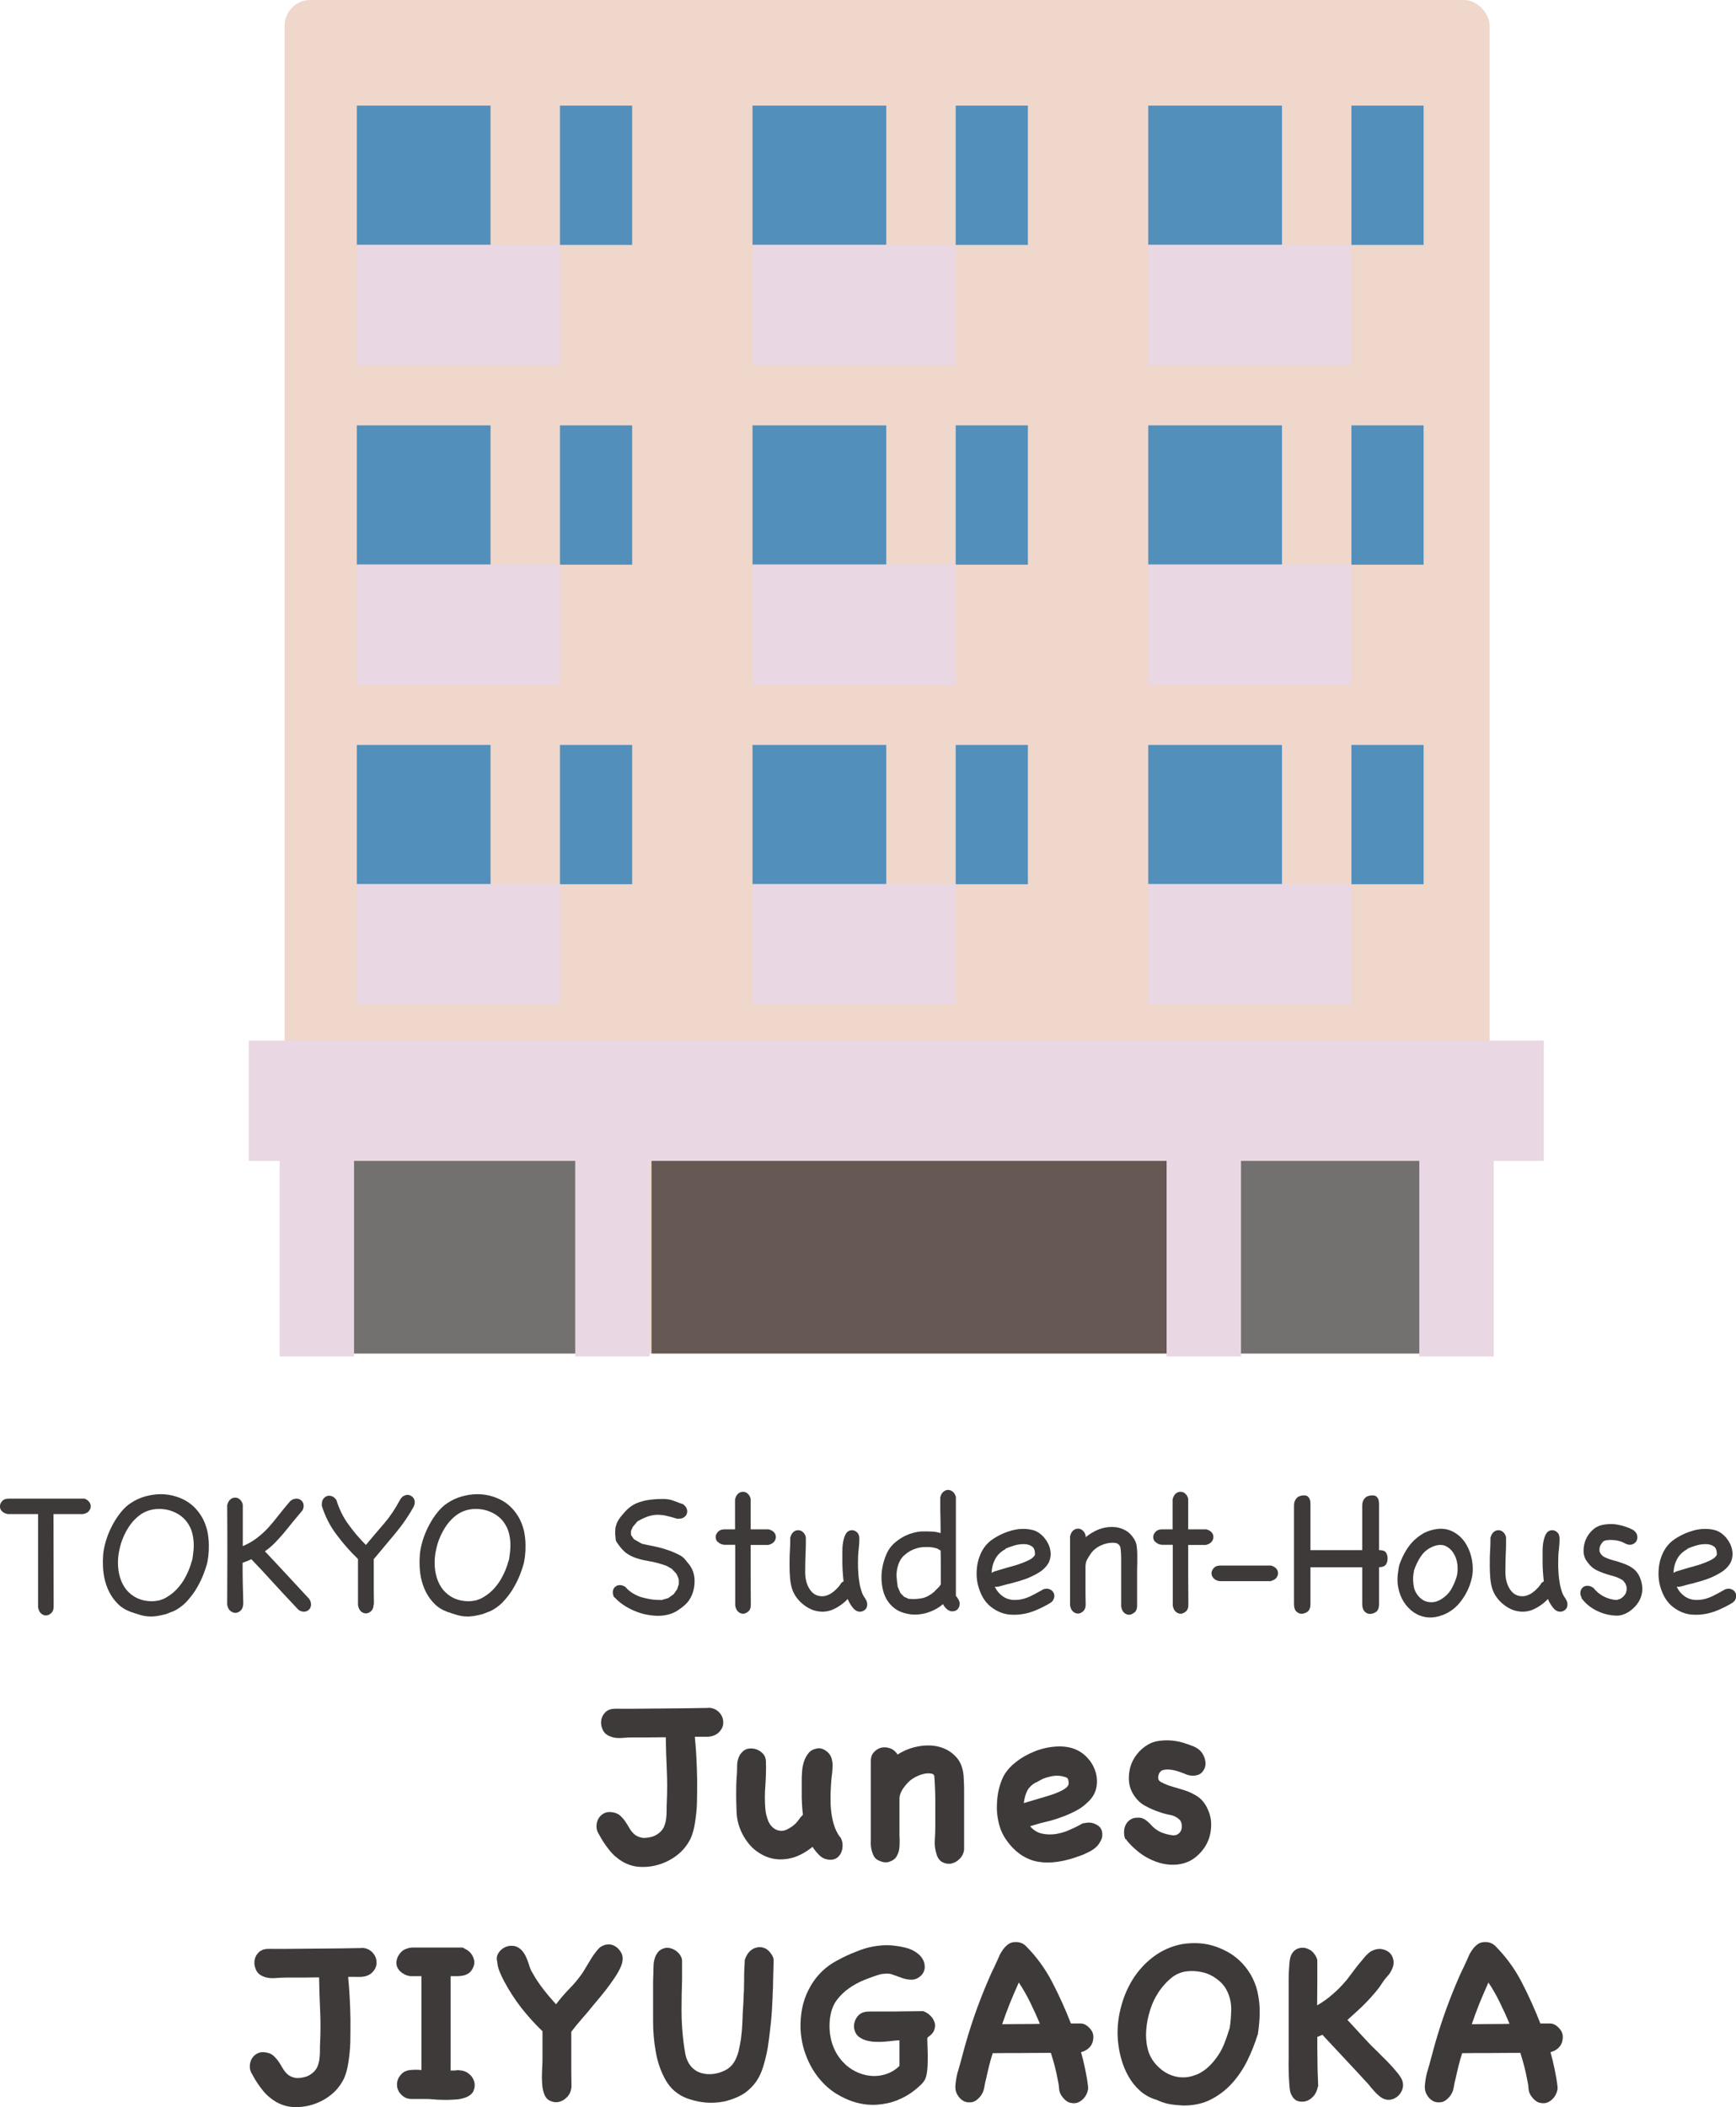 <?xml version="1.0" encoding="UTF-8"?>
<svg id="_レイヤー_2" data-name="レイヤー_2" xmlns="http://www.w3.org/2000/svg" width="101.25" height="122.84" viewBox="0 0 101.25 122.84">
  <defs>
    <style>
      .cls-1 {
        fill: #efd7cb;
      }

      .cls-2 {
        fill: #3e3a39;
      }

      .cls-3 {
        fill: #528fbb;
      }

      .cls-4 {
        fill: #e9d7e3;
      }

      .cls-5 {
        fill: #72716f;
      }

      .cls-6 {
        fill: #665852;
      }
    </style>
  </defs>
  <g id="_色" data-name="色">
    <g>
      <rect class="cls-1" x="16.6" y="0" width="70.28" height="78.91" rx="1.5" ry="1.5"/>
      <rect class="cls-6" x="38" y="65.67" width="30.21" height="13.24"/>
      <rect class="cls-5" x="18.73" y="65.67" width="16.79" height="13.24"/>
      <rect class="cls-5" x="69.1" y="65.67" width="16.79" height="13.24"/>
      <g>
        <g>
          <rect class="cls-3" x="78.82" y="6.16" width="4.21" height="8.12"/>
          <rect class="cls-3" x="66.97" y="6.16" width="7.8" height="8.12"/>
          <rect class="cls-4" x="66.97" y="14.28" width="11.85" height="7.02"/>
        </g>
        <g>
          <rect class="cls-3" x="55.74" y="6.16" width="4.21" height="8.12"/>
          <rect class="cls-3" x="43.89" y="6.16" width="7.8" height="8.12"/>
          <rect class="cls-4" x="43.89" y="14.28" width="11.85" height="7.02"/>
        </g>
        <g>
          <rect class="cls-3" x="32.66" y="6.16" width="4.21" height="8.12"/>
          <rect class="cls-3" x="20.81" y="6.16" width="7.8" height="8.12"/>
          <rect class="cls-4" x="20.81" y="14.28" width="11.85" height="7.02"/>
        </g>
        <g>
          <rect class="cls-3" x="78.82" y="24.8" width="4.21" height="8.12"/>
          <rect class="cls-3" x="66.97" y="24.8" width="7.8" height="8.12"/>
          <rect class="cls-4" x="66.97" y="32.91" width="11.85" height="7.02"/>
        </g>
        <g>
          <rect class="cls-3" x="55.74" y="24.8" width="4.21" height="8.12"/>
          <rect class="cls-3" x="43.89" y="24.8" width="7.8" height="8.12"/>
          <rect class="cls-4" x="43.89" y="32.91" width="11.85" height="7.02"/>
        </g>
        <g>
          <rect class="cls-3" x="32.66" y="24.8" width="4.21" height="8.12"/>
          <rect class="cls-3" x="20.81" y="24.8" width="7.8" height="8.12"/>
          <rect class="cls-4" x="20.81" y="32.91" width="11.85" height="7.02"/>
          <rect class="cls-4" x="14.51" y="60.66" width="75.53" height="7.02"/>
          <rect class="cls-4" x="16.31" y="65.67" width="4.34" height="13.41"/>
          <rect class="cls-4" x="33.55" y="65.67" width="4.34" height="13.41"/>
          <rect class="cls-4" x="68.04" y="65.67" width="4.34" height="13.41"/>
          <rect class="cls-4" x="82.78" y="65.67" width="4.34" height="13.41"/>
        </g>
        <g>
          <rect class="cls-3" x="78.82" y="43.43" width="4.21" height="8.12"/>
          <rect class="cls-3" x="66.97" y="43.43" width="7.8" height="8.12"/>
          <rect class="cls-4" x="66.97" y="51.54" width="11.85" height="7.02"/>
        </g>
        <g>
          <rect class="cls-3" x="55.74" y="43.43" width="4.21" height="8.12"/>
          <rect class="cls-3" x="43.89" y="43.43" width="7.8" height="8.12"/>
          <rect class="cls-4" x="43.89" y="51.54" width="11.85" height="7.02"/>
        </g>
        <g>
          <rect class="cls-3" x="32.66" y="43.43" width="4.21" height="8.12"/>
          <rect class="cls-3" x="20.81" y="43.43" width="7.8" height="8.12"/>
          <rect class="cls-4" x="20.81" y="51.54" width="11.85" height="7.02"/>
        </g>
      </g>
    </g>
    <g>
      <path class="cls-2" d="M4.9,87.36c.13.04.23.11.3.2.07.09.1.18.09.28,0,.1-.05.19-.12.27s-.18.13-.33.16h-1.72s.01,5.4.01,5.4c0,.17-.06.3-.15.38-.09.08-.19.13-.3.13-.1,0-.2-.04-.29-.12-.09-.08-.14-.2-.17-.36v-5.43H.45c-.15-.03-.27-.09-.35-.18-.08-.09-.11-.19-.1-.29,0-.11.05-.21.14-.3.08-.09.21-.13.38-.13h3.13c.29,0,.55,0,.78,0,.22,0,.38,0,.47,0Z"/>
      <path class="cls-2" d="M12.09,91.1c-.07.26-.16.53-.28.82s-.27.56-.43.82c-.17.26-.36.49-.57.71-.22.21-.46.38-.71.49-.12.04-.22.08-.31.12s-.18.06-.27.08c-.09.02-.18.04-.28.06-.1.02-.21.03-.34.04-.01,0-.03,0-.06,0s-.04,0-.07,0c-.19,0-.39-.03-.59-.09s-.39-.12-.56-.18c-.3-.11-.56-.27-.76-.48-.21-.21-.37-.44-.5-.7s-.22-.54-.28-.83c-.06-.29-.08-.59-.08-.88,0-.11,0-.22.01-.33,0-.11.02-.21.03-.32.04-.24.1-.49.19-.76.09-.27.21-.54.35-.8.14-.26.3-.5.48-.72s.37-.4.58-.53c.26-.17.53-.3.83-.38.29-.08.59-.13.9-.13.5,0,.97.12,1.41.35.44.24.79.6,1.05,1.08.12.24.21.48.27.75.05.26.08.53.08.79,0,.17,0,.34-.02.51-.01.17-.04.34-.07.51ZM11.21,90.99c.02-.15.04-.3.06-.45.02-.15.03-.3.03-.46,0-.19-.02-.39-.06-.58-.04-.2-.1-.38-.2-.55-.17-.32-.42-.56-.74-.73-.32-.17-.66-.25-1.02-.25-.42,0-.8.12-1.13.36-.21.16-.39.34-.55.56-.16.22-.29.46-.4.71-.11.25-.19.51-.24.77-.06.26-.08.51-.08.75,0,.29.04.58.12.84.08.27.2.5.36.71.17.2.37.37.62.49.25.12.54.19.88.19.14,0,.28-.02.43-.05.14-.04.27-.09.39-.16.21-.12.4-.26.57-.43.17-.17.31-.35.44-.55.12-.2.23-.41.32-.63s.16-.45.22-.67l-.03.14Z"/>
      <path class="cls-2" d="M14.18,93.52c0,.17-.06.3-.15.38-.09.08-.19.13-.3.13-.1,0-.2-.04-.3-.12-.1-.08-.15-.2-.18-.36,0-.96.01-1.91.01-2.85s0-1.93-.01-2.95c.04-.15.1-.26.18-.33.08-.07.17-.11.28-.11.1,0,.19.03.27.1.08.07.15.17.18.31,0,.42,0,.82,0,1.2,0,.38,0,.79,0,1.22.32-.14.6-.3.83-.48.23-.18.45-.37.65-.59.2-.22.4-.46.6-.72.2-.26.43-.54.69-.84.12-.1.24-.14.36-.14.12,0,.22.04.3.12s.12.18.12.31c0,.07-.02.15-.06.24-.22.26-.42.5-.6.72s-.35.44-.52.64c-.17.2-.34.38-.51.56-.17.17-.36.33-.57.48.43.46.87.92,1.29,1.38s.85.91,1.28,1.38c.08.1.12.22.12.34s-.04.23-.12.3c-.08.08-.18.12-.3.12-.06,0-.12-.01-.19-.04-.07-.03-.13-.07-.19-.14-.05-.06-.15-.16-.29-.31-.14-.15-.3-.32-.48-.51-.18-.19-.37-.4-.57-.62-.2-.22-.39-.42-.57-.62-.18-.2-.34-.37-.48-.51-.14-.15-.24-.25-.29-.31-.14.07-.31.14-.51.21,0,.43,0,.83.01,1.22s.02.79.03,1.21Z"/>
      <path class="cls-2" d="M21.79,93.55c0,.17-.06.3-.15.38-.09.08-.19.13-.3.13-.1,0-.2-.04-.29-.12s-.14-.2-.17-.36c0-.45,0-.9,0-1.34,0-.45,0-.9,0-1.35-.46-.44-.88-.92-1.25-1.42-.38-.5-.67-1.07-.86-1.68,0-.01,0-.03,0-.05,0-.02,0-.04,0-.05,0-.15.04-.27.13-.36.08-.08.18-.13.29-.13.17,0,.31.08.43.25.16.52.39,1,.7,1.42.3.42.64.82,1.02,1.2.35-.42.71-.84,1.07-1.26.36-.42.66-.88.92-1.37.06-.1.13-.18.2-.22.08-.04.15-.07.23-.07.11,0,.21.04.3.12.09.08.13.19.13.32,0,.07-.02.15-.06.24-.3.55-.66,1.07-1.07,1.56-.41.49-.82.98-1.22,1.46l-.04.04v1.32c0,.44,0,.88.01,1.32Z"/>
      <path class="cls-2" d="M30.56,91.1c-.07.26-.16.53-.28.82s-.27.56-.43.82c-.17.26-.36.49-.57.71-.22.21-.46.38-.71.49-.12.04-.22.08-.31.12s-.18.06-.27.08c-.09.02-.18.04-.28.06-.1.02-.21.03-.34.04-.01,0-.03,0-.06,0s-.04,0-.07,0c-.19,0-.39-.03-.59-.09s-.39-.12-.56-.18c-.3-.11-.56-.27-.76-.48-.21-.21-.37-.44-.5-.7s-.22-.54-.28-.83c-.06-.29-.08-.59-.08-.88,0-.11,0-.22.01-.33,0-.11.02-.21.03-.32.04-.24.1-.49.19-.76.09-.27.21-.54.35-.8.14-.26.3-.5.48-.72s.37-.4.58-.53c.26-.17.53-.3.83-.38.29-.08.59-.13.9-.13.5,0,.97.12,1.41.35.44.24.79.6,1.05,1.08.12.24.21.48.27.75.05.26.08.53.08.79,0,.17,0,.34-.02.51-.01.17-.04.34-.07.51ZM29.68,90.99c.02-.15.04-.3.06-.45.02-.15.03-.3.03-.46,0-.19-.02-.39-.06-.58-.04-.2-.1-.38-.2-.55-.17-.32-.42-.56-.74-.73-.32-.17-.66-.25-1.02-.25-.42,0-.8.12-1.13.36-.21.16-.39.34-.55.56-.16.22-.29.46-.4.71-.11.25-.19.51-.24.77-.06.26-.08.51-.08.75,0,.29.04.58.12.84.08.27.2.5.36.71.17.2.37.37.62.49.25.12.54.19.88.19.14,0,.28-.02.43-.05.14-.04.27-.09.39-.16.21-.12.4-.26.57-.43.17-.17.31-.35.44-.55.12-.2.23-.41.32-.63s.16-.45.22-.67l-.03.14Z"/>
      <path class="cls-2" d="M35.81,93.12c-.04-.1-.07-.2-.07-.29,0-.12.04-.23.12-.3.08-.08.17-.12.29-.12s.23.04.34.12c.12.15.27.27.44.37.17.1.34.18.53.23s.38.09.57.12c.19.02.38.03.57.03.13-.04.21-.07.26-.08s.09-.02.12-.04c.03-.01.06-.04.1-.07.04-.03.11-.08.21-.15.04-.05.07-.1.1-.14.03-.04.06-.09.1-.14l.1-.3v-.15s0-.1-.01-.16c-.02-.05-.03-.1-.06-.15-.02-.05-.04-.1-.07-.15-.04-.05-.09-.1-.13-.14s-.08-.09-.13-.14c-.07-.04-.13-.08-.2-.12-.07-.04-.14-.08-.22-.1-.3-.1-.58-.18-.83-.22-.25-.04-.49-.09-.72-.16-.23-.06-.44-.16-.64-.29-.2-.13-.39-.35-.59-.64-.04-.06-.06-.1-.07-.13s-.01-.08-.02-.16c0-.06-.01-.12-.02-.17,0-.06,0-.11,0-.16,0-.13.01-.25.04-.35.03-.1.06-.2.12-.3.05-.1.12-.19.2-.29s.18-.21.29-.33c.13-.13.27-.24.43-.33s.33-.15.51-.2.36-.08.55-.1.37-.03.55-.03h.16s.1,0,.15.01c.17.01.33.06.48.12s.31.12.47.17c.17.12.25.26.25.43,0,.11-.04.21-.13.29-.08.08-.2.13-.36.13-.02,0-.03,0-.05,0s-.04,0-.05,0c-.24-.07-.44-.13-.62-.17-.18-.04-.36-.06-.52-.06s-.36.03-.54.09c-.18.06-.4.16-.64.3-.04.06-.09.11-.13.16-.04.05-.09.1-.13.15-.02.04-.04.09-.06.13-.02.04-.04.09-.05.13,0,.04,0,.09,0,.13s0,.08.02.12c.03.04.06.07.08.11.02.04.05.07.08.11l.46.26c.22.05.43.1.62.13.19.04.38.08.55.13s.35.11.52.17c.17.07.36.15.56.26.1.06.19.13.27.23s.14.18.21.26c.12.14.2.3.26.47.06.18.08.36.08.55,0,.27-.05.52-.15.77-.1.25-.25.46-.44.62-.07.06-.13.11-.2.16-.07.05-.14.09-.2.14-.15.1-.33.18-.52.23-.19.05-.39.08-.61.08-.24,0-.49-.03-.73-.08-.25-.05-.48-.13-.71-.23-.23-.1-.44-.22-.63-.35-.19-.13-.35-.28-.49-.43Z"/>
      <path class="cls-2" d="M41.86,89.9c-.08-.09-.12-.18-.12-.29s.04-.2.13-.3.21-.15.38-.15h.62v-1.75c.04-.15.1-.26.18-.33.08-.07.17-.11.28-.11.1,0,.19.03.27.1.08.07.15.17.18.31v1.78h1.06c.14.04.24.1.31.18s.1.17.1.27c0,.1-.04.2-.11.28s-.18.14-.33.18h-1.03c0,.57,0,1.15,0,1.75,0,.6.01,1.18.01,1.75,0,.17-.05.3-.15.38-.1.08-.2.13-.3.13s-.2-.04-.29-.12c-.09-.08-.14-.2-.17-.36,0-.57,0-1.16,0-1.77,0-.6,0-1.19,0-1.77h-.65c-.16-.02-.28-.08-.36-.17Z"/>
      <path class="cls-2" d="M50.46,93.2c.08.1.12.22.12.34s-.04.23-.12.3-.18.12-.3.12c-.16,0-.3-.08-.42-.23-.12-.15-.22-.32-.3-.51-.19.21-.42.38-.67.52s-.52.22-.8.22c-.2,0-.39-.04-.57-.1-.18-.07-.36-.17-.51-.29-.16-.12-.3-.26-.42-.42-.12-.16-.21-.33-.27-.51-.06-.19-.1-.4-.12-.63-.02-.23-.03-.47-.03-.72,0-.3,0-.6.02-.88.02-.29.02-.54.02-.76.04-.15.1-.26.18-.33.08-.07.17-.11.28-.11.1,0,.19.03.27.1.08.07.15.17.18.31,0,.35,0,.68-.02,1-.01.32-.02.66-.02,1.02,0,.41.09.75.27,1.02.18.27.42.4.72.4.11,0,.22-.02.33-.07.11-.04.21-.1.31-.18.1-.07.18-.16.27-.25s.15-.19.22-.29c.01-.01.03-.03.06-.04.02-.01.04-.02.06-.04-.04-.37-.07-.74-.07-1.12,0-.21,0-.43,0-.65,0-.22.02-.42.06-.6s.09-.33.17-.44c.08-.11.19-.17.33-.17.11,0,.21.04.3.13.09.08.13.21.13.37,0,.17-.01.38-.04.62s-.04.5-.04.76c0,.21,0,.41.02.62.01.21.04.4.07.59.03.19.08.36.13.51s.13.29.22.4Z"/>
      <path class="cls-2" d="M55.85,93.17c.1.13.13.26.12.38s-.07.22-.14.29c-.08.07-.18.1-.3.1s-.24-.06-.36-.18c-.04-.04-.07-.08-.1-.12-.03-.04-.05-.08-.07-.12-.22.19-.48.34-.77.45s-.59.16-.88.16-.58-.06-.86-.18c-.27-.12-.5-.31-.69-.57-.14-.2-.24-.42-.3-.67-.06-.25-.09-.5-.09-.75s.03-.5.09-.75c.06-.25.14-.48.24-.69.09-.19.22-.36.38-.52.17-.15.34-.28.52-.38.17-.1.36-.18.57-.24s.41-.1.6-.1c.18,0,.35,0,.53.01.18,0,.35.04.52.09,0-.53-.01-.98-.02-1.34,0-.37,0-.61,0-.74.03-.14.09-.25.17-.32.08-.07.17-.11.27-.12.09,0,.18.03.27.09s.15.17.2.31v5.78s.03.04.05.06c.02.02.03.04.05.06ZM54.87,92.38v-1.06c0-.33,0-.64-.01-.93l-.07-.03s-.04-.03-.06-.04-.04-.03-.06-.04c-.22-.07-.45-.1-.7-.09-.24,0-.47.05-.69.14s-.4.21-.57.37c-.17.16-.28.37-.35.62-.06.23-.08.43-.07.6.01.17.04.37.07.6.03.06.06.12.08.18.03.06.05.12.08.18l.22.22c.09.03.17.07.25.11.29.03.57.01.81-.04.25-.06.48-.19.71-.39,0-.01.02-.04.05-.06.03-.03.05-.05.08-.08.03-.03.06-.06.08-.08.03-.03.04-.04.05-.05l.07-.1Z"/>
      <path class="cls-2" d="M60.81,92.67c.15-.06.29-.07.4-.02.11.04.19.11.24.21.05.1.06.2.02.32-.03.12-.12.22-.26.3-.24.14-.5.27-.78.39-.28.12-.56.2-.85.24s-.57.04-.85,0c-.28-.05-.55-.16-.81-.34-.31-.21-.55-.5-.71-.87-.16-.36-.25-.74-.25-1.14,0-.39.06-.77.22-1.14.15-.36.39-.66.71-.88.34-.23.71-.4,1.1-.51.4-.11.8-.13,1.2-.04.2.04.38.14.54.28.16.14.29.31.39.5.1.19.15.39.16.6,0,.21-.04.41-.15.59-.13.21-.31.38-.54.52-.24.14-.49.27-.77.37s-.55.18-.83.25c-.28.07-.52.13-.72.19-.09.02-.17.03-.25.01.11.24.27.43.49.58.22.15.49.22.81.19.26-.01.52-.09.78-.21.26-.13.5-.26.71-.38ZM58.65,90.31c-.27.14-.48.34-.61.59-.13.25-.2.52-.2.8.05-.04.11-.07.17-.09.13-.04.27-.08.4-.12.14-.04.27-.08.41-.12.09-.02.21-.06.36-.1s.31-.1.47-.16c.16-.06.31-.13.44-.2.13-.08.22-.16.27-.26.01-.24-.04-.41-.18-.5-.13-.09-.29-.13-.48-.13s-.38.03-.57.09c-.2.06-.36.12-.49.18Z"/>
      <path class="cls-2" d="M66.15,94.01c-.09.08-.19.13-.3.13-.1,0-.2-.04-.29-.12s-.14-.2-.17-.36c0-.34,0-.67,0-1.01,0-.33,0-.67,0-1.01,0-.24,0-.49,0-.73,0-.24-.01-.49-.05-.73-.06-.11-.12-.18-.19-.2-.07-.03-.15-.04-.25-.04-.25,0-.5.06-.74.18-.24.12-.44.29-.57.5-.08.12-.15.23-.19.31-.05.08-.08.21-.09.37v1.13c0,.38,0,.75.01,1.13,0,.17-.06.3-.15.38-.09.08-.19.13-.3.13-.1,0-.2-.04-.29-.12-.09-.08-.14-.2-.17-.36v-1.03c0-.33,0-.66,0-.98s0-.65,0-.99v-1.03c.04-.15.1-.26.18-.33.08-.07.17-.11.28-.11.1,0,.19.03.27.1.08.07.15.17.18.31v.09c.21-.18.46-.33.72-.44.27-.11.54-.16.81-.16s.53.06.77.19c.24.12.43.33.58.61.05.1.09.22.1.36.02.14.03.29.03.45,0,.16,0,.32,0,.49,0,.17-.01.32-.01.47v2.04c0,.17-.06.3-.15.38Z"/>
      <path class="cls-2" d="M67.38,89.9c-.08-.09-.12-.18-.12-.29s.04-.2.13-.3.21-.15.38-.15h.62v-1.75c.04-.15.1-.26.18-.33.08-.07.17-.11.28-.11.1,0,.19.03.27.1.08.07.15.17.18.31v1.78h1.06c.14.04.24.1.31.18s.1.17.1.27c0,.1-.04.2-.11.28s-.18.14-.33.18h-1.03c0,.57,0,1.15,0,1.75,0,.6.01,1.18.01,1.75,0,.17-.05.3-.15.38-.1.08-.2.13-.3.13s-.2-.04-.29-.12c-.09-.08-.14-.2-.17-.36,0-.57,0-1.16,0-1.77,0-.6,0-1.19,0-1.77h-.65c-.16-.02-.28-.08-.36-.17Z"/>
      <path class="cls-2" d="M71.14,92.18c-.16-.02-.28-.08-.36-.17-.08-.09-.12-.18-.12-.29s.04-.2.13-.3c.08-.1.21-.15.38-.15h.56c.28,0,.59,0,.92,0s.63,0,.92,0h.56c.14.04.24.1.31.18s.1.17.1.27c0,.1-.04.2-.11.28s-.18.14-.33.18c-.49,0-.99,0-1.48,0s-.98,0-1.48,0Z"/>
      <path class="cls-2" d="M80.43,90.37c.21,0,.35.05.41.15.06.1.09.22.09.34s-.03.24-.09.34c-.06.1-.2.16-.41.17v2.14c0,.23-.06.38-.17.46-.11.08-.24.12-.37.12-.11,0-.21-.05-.3-.14s-.14-.24-.14-.44v-2.14h-3.02v2.13c0,.23-.06.38-.17.46-.11.08-.23.12-.36.12-.11,0-.21-.05-.3-.14s-.13-.24-.13-.44v-5.71c0-.12.02-.23.06-.31.04-.08.09-.14.15-.19s.13-.07.2-.09.14-.02.21-.02c.1,0,.18.04.24.12.07.08.1.21.1.38v2.69h3.02v-2.58c0-.12.02-.23.06-.31.04-.08.09-.14.15-.19s.13-.07.2-.09.15-.02.22-.02c.1,0,.19.04.25.12.07.08.1.21.1.38v2.69Z"/>
      <path class="cls-2" d="M81.61,91.25c.08-.24.18-.47.3-.69s.26-.43.42-.61c.16-.18.35-.34.56-.48s.44-.23.7-.29c.43-.1.8-.06,1.12.1s.58.39.77.7c.19.3.32.65.38,1.03s.05.76-.05,1.11c-.11.43-.31.84-.59,1.21-.28.38-.63.65-1.06.82-.32.12-.62.17-.91.14s-.55-.13-.78-.28c-.23-.16-.43-.36-.59-.61-.16-.25-.27-.53-.33-.85-.04-.2-.05-.39-.04-.59.01-.19.04-.38.07-.57l.03-.14ZM82.48,91.51c-.03.15-.05.3-.06.43-.01.13,0,.27.02.44.02.2.08.38.19.54.1.16.23.28.38.37s.31.12.49.12c.18,0,.36-.06.55-.17.24-.15.44-.34.58-.57.14-.24.25-.49.33-.76.06-.22.07-.46.04-.71-.03-.25-.11-.47-.23-.66s-.28-.33-.48-.42c-.2-.08-.43-.07-.71.04-.29.12-.53.31-.7.56-.17.25-.3.52-.4.81Z"/>
      <path class="cls-2" d="M91.3,93.2c.08.1.12.22.12.34s-.04.23-.12.3-.18.12-.3.12c-.16,0-.3-.08-.42-.23-.12-.15-.22-.32-.3-.51-.19.21-.42.38-.67.52s-.52.22-.8.22c-.2,0-.39-.04-.57-.1-.18-.07-.36-.17-.51-.29-.16-.12-.3-.26-.42-.42-.12-.16-.21-.33-.27-.51-.06-.19-.1-.4-.12-.63-.02-.23-.03-.47-.03-.72,0-.3,0-.6.02-.88.02-.29.02-.54.02-.76.04-.15.1-.26.18-.33.08-.07.17-.11.28-.11.1,0,.19.03.27.1.08.07.15.17.18.31,0,.35,0,.68-.02,1-.01.32-.02.66-.02,1.02,0,.41.09.75.27,1.02.18.27.42.4.72.4.11,0,.22-.02.33-.07.11-.04.21-.1.31-.18.1-.07.18-.16.27-.25s.15-.19.22-.29c.01-.01.03-.03.06-.04.02-.01.04-.02.06-.04-.04-.37-.07-.74-.07-1.12,0-.21,0-.43,0-.65,0-.22.02-.42.06-.6s.09-.33.17-.44c.08-.11.19-.17.33-.17.11,0,.21.04.3.13.09.08.13.21.13.37,0,.17-.01.38-.04.62s-.04.5-.04.76c0,.21,0,.41.02.62.01.21.04.4.07.59.03.19.08.36.13.51s.13.29.22.4Z"/>
      <path class="cls-2" d="M92.25,93.15c-.07-.13-.09-.25-.07-.36.02-.11.07-.19.14-.25.07-.06.16-.09.27-.09s.22.04.34.12c.17.21.37.38.6.5.23.12.48.19.75.21l.23-.07c.06-.04.1-.07.12-.09s.04-.03.05-.04c.01-.01.03-.03.04-.05.02-.02.05-.06.09-.12.01-.03.03-.06.03-.09,0-.03.02-.06.03-.1,0-.04,0-.07,0-.1,0-.03,0-.06,0-.1l-.07-.2s-.05-.06-.07-.09-.05-.06-.07-.09c-.18-.12-.37-.2-.55-.25-.18-.05-.36-.1-.54-.16-.17-.06-.34-.13-.51-.22-.17-.09-.32-.23-.47-.43-.14-.18-.22-.38-.23-.61-.01-.23.03-.46.11-.67.08-.21.21-.4.38-.57.17-.17.36-.27.57-.32.31-.07.62-.08.94-.02.32.06.62.16.9.31.13.1.21.2.23.33.02.12,0,.23-.05.32-.06.09-.14.15-.25.19-.11.04-.25.02-.39-.05-.18-.1-.36-.16-.56-.19-.19-.03-.39-.03-.59,0-.02.01-.05.03-.07.03-.03,0-.05.02-.07.03-.08.09-.14.17-.18.26-.04.08-.05.19-.04.32,0,.03.03.07.06.13.02.03.04.06.07.08.02.02.04.05.07.08.18.1.37.17.58.23.21.05.41.12.61.19.2.07.38.16.55.28s.3.28.4.5c.18.42.2.81.08,1.16s-.37.65-.73.89c-.1.06-.2.11-.32.15-.12.04-.23.06-.33.06-.4,0-.79-.09-1.17-.27-.38-.18-.69-.43-.93-.76Z"/>
      <path class="cls-2" d="M100.58,92.67c.15-.06.29-.07.4-.02.11.04.19.11.24.21.05.1.06.2.02.32-.03.12-.12.22-.26.3-.24.14-.5.27-.78.39-.28.12-.56.2-.85.24s-.57.04-.85,0c-.28-.05-.55-.16-.81-.34-.31-.21-.55-.5-.71-.87-.16-.36-.25-.74-.25-1.14,0-.39.06-.77.22-1.14.15-.36.39-.66.71-.88.34-.23.71-.4,1.1-.51.4-.11.8-.13,1.2-.04.2.04.38.14.54.28.16.14.29.31.39.5.1.19.15.39.16.6,0,.21-.04.41-.15.59-.13.21-.31.38-.54.52-.24.14-.49.27-.77.37s-.55.18-.83.25c-.28.07-.52.13-.72.19-.09.02-.17.03-.25.01.11.24.27.43.49.58.22.15.49.22.81.19.26-.01.52-.09.78-.21.26-.13.5-.26.71-.38ZM98.42,90.31c-.27.14-.48.34-.61.59-.13.25-.2.52-.2.8.05-.04.11-.07.17-.09.13-.04.27-.08.4-.12.14-.04.27-.08.41-.12.09-.02.21-.06.36-.1s.31-.1.47-.16c.16-.06.31-.13.44-.2.13-.08.22-.16.27-.26.01-.24-.04-.41-.18-.5-.13-.09-.29-.13-.48-.13s-.38.03-.57.09c-.2.06-.36.12-.49.18Z"/>
    </g>
    <g>
      <path class="cls-2" d="M41.31,99.56c.18,0,.35.05.48.14.14.09.24.21.31.35s.09.29.08.46c-.02.16-.09.31-.22.45-.08.09-.18.16-.3.21-.12.05-.24.07-.37.08-.13,0-.26.01-.39,0-.13,0-.26,0-.37,0,0,.03,0,.16.03.39.02.24.04.53.06.9.02.36.03.77.04,1.21,0,.45,0,.89-.01,1.32s-.06.84-.12,1.22c-.06.38-.15.68-.26.91-.17.34-.4.64-.7.89-.3.25-.64.44-1.01.57s-.75.19-1.14.18c-.39,0-.76-.11-1.1-.3-.29-.17-.56-.4-.79-.69s-.43-.59-.59-.9c-.1-.15-.15-.3-.15-.46s.03-.31.1-.44c.07-.13.17-.24.31-.32s.3-.11.5-.08c.19.03.35.09.46.19s.22.22.3.34c.09.13.17.26.25.4.08.14.17.25.28.35.11.1.25.16.41.2.16.04.37.02.63-.05.14-.04.27-.11.4-.21.14-.11.24-.24.3-.38.06-.14.1-.29.12-.45s.03-.32.03-.48,0-.33.01-.48c.03-.64.03-1.27,0-1.9-.03-.63-.05-1.26-.06-1.9-.31,0-.62.01-.93.01h-.93c-.21,0-.44.01-.69.03-.25.02-.48,0-.69-.09-.2-.07-.35-.2-.43-.37-.08-.17-.12-.35-.1-.53.02-.18.09-.34.22-.48s.31-.22.54-.23c.15,0,.29-.01.44,0,.15,0,.3,0,.46,0,.76,0,1.53-.02,2.29-.02.76,0,1.53-.02,2.3-.03Z"/>
      <path class="cls-2" d="M48.99,107.07c.08.12.13.26.15.42.01.16,0,.31-.06.46-.05.14-.13.26-.25.35-.12.09-.26.13-.45.12-.24-.02-.43-.1-.58-.25-.15-.15-.29-.31-.41-.5-.36.29-.73.5-1.11.62-.38.11-.76.14-1.13.08-.37-.06-.71-.22-1.04-.46-.32-.24-.59-.57-.81-.99-.2-.39-.32-.81-.34-1.28s-.03-.92-.02-1.34c0-.15,0-.29.01-.44,0-.14.02-.29.03-.45,0-.12.01-.24.01-.35s0-.22.02-.32c.01-.1.04-.2.08-.3.04-.1.1-.2.19-.29.11-.12.24-.19.4-.21.16-.02.31,0,.45.05.14.05.27.14.37.25.11.12.16.26.17.42.02.47,0,.94-.03,1.42-.04.48-.04.95,0,1.41.02.22.08.45.17.68.1.23.25.4.46.5.21.09.43.09.64-.02.22-.11.39-.23.53-.38.06-.07.13-.15.19-.24.06-.09.13-.16.2-.23-.04-.32-.06-.64-.07-.97,0-.32,0-.64,0-.97,0-.17,0-.37.02-.57.01-.21.05-.4.11-.59.06-.19.15-.35.27-.5s.29-.23.51-.27c.1-.02.2,0,.3.03.1.04.18.09.26.15.13.11.22.24.26.37.05.14.07.29.07.44s-.01.32-.03.48-.04.31-.05.45c-.02.26-.03.53-.04.82,0,.29,0,.57.03.86.03.29.08.56.16.83.08.27.2.51.35.73Z"/>
      <path class="cls-2" d="M56.24,107.79c-.03.23-.11.42-.26.57s-.3.24-.48.28-.35.01-.52-.07c-.17-.08-.29-.24-.36-.48-.08-.26-.12-.53-.1-.81s.03-.54.03-.78c0-.5,0-.99,0-1.49,0-.49-.02-.99-.06-1.48,0-.02-.02-.03-.03-.05,0-.01-.03-.03-.06-.06-.21-.06-.44-.04-.68.04-.24.08-.44.19-.61.32-.15.12-.29.28-.44.49-.14.21-.21.41-.21.6v1.91c0,.15,0,.31.01.48,0,.17,0,.34-.02.51s-.08.32-.16.46c-.08.14-.22.24-.4.3-.1.04-.2.05-.28.04-.09,0-.18-.03-.28-.07-.17-.06-.29-.15-.36-.28-.07-.13-.12-.28-.15-.43-.03-.15-.04-.3-.03-.44,0-.14,0-.26,0-.34,0-.21,0-.52,0-.92,0-.4,0-.82,0-1.26v-2.18c0-.2.06-.37.18-.5.12-.13.26-.22.42-.26.16-.04.33-.03.51.03.18.06.33.18.45.37.37-.24.77-.4,1.22-.48s.86-.07,1.25.04c.39.11.72.32.98.62.26.3.4.72.41,1.26,0,.02,0,.07.01.17,0,.09.01.22.01.39v3.54Z"/>
      <path class="cls-2" d="M63.19,106.3c.22-.06.42-.06.59,0s.3.14.39.25c.09.12.13.27.12.44,0,.17-.09.36-.23.55-.12.16-.29.29-.5.4s-.41.2-.59.26c-.45.17-.88.28-1.28.34s-.79.06-1.14,0c-.35-.06-.69-.2-.99-.4s-.6-.49-.86-.86c-.18-.25-.32-.53-.41-.85-.09-.32-.14-.64-.15-.97,0-.33.02-.66.08-.98s.16-.61.28-.87c.16-.32.41-.62.75-.88.34-.27.72-.48,1.13-.64.41-.16.84-.25,1.27-.27.43-.02.81.04,1.15.2.28.13.51.32.71.56.2.24.33.51.41.79.07.29.08.57.02.86-.06.29-.21.56-.45.79-.23.23-.48.42-.76.56-.28.14-.56.27-.86.37-.29.11-.6.2-.9.27-.31.07-.61.16-.89.25.19.22.41.36.66.42.25.06.51.07.78.04.27-.04.55-.11.82-.23s.53-.24.77-.38l.08-.04ZM60.4,103.92c-.21.12-.37.27-.47.45-.1.18-.18.43-.22.75.24-.07.51-.15.81-.24s.58-.17.85-.26c.27-.09.49-.19.68-.3.18-.11.28-.23.28-.36,0-.07-.01-.14-.03-.21-.02-.07-.07-.12-.15-.14-.26-.09-.52-.11-.8-.06-.28.06-.51.13-.69.24l-.25.14Z"/>
      <path class="cls-2" d="M65.63,107.22c-.06-.16-.08-.31-.07-.46,0-.15.05-.29.12-.42.07-.12.17-.22.3-.29.13-.07.29-.09.47-.08.1,0,.19.04.28.08.08.05.16.1.23.17.07.06.14.13.21.21.07.07.14.14.21.19.16.12.32.21.5.26.17.06.36.1.55.12.13,0,.23-.03.31-.1.08-.06.13-.14.16-.23.03-.09.03-.19.02-.3-.01-.11-.05-.19-.1-.26-.16-.16-.35-.26-.57-.3s-.44-.1-.63-.17c-.28-.09-.55-.21-.81-.35-.27-.14-.48-.34-.65-.59-.18-.26-.28-.53-.31-.82s0-.57.07-.85c.08-.28.21-.53.39-.76.18-.23.4-.42.66-.57.19-.11.4-.18.64-.21.23-.03.46-.04.7-.02s.47.06.7.13c.23.07.44.15.64.23.22.1.39.24.5.43.11.18.16.37.16.56,0,.19-.07.35-.19.49-.12.14-.31.21-.55.21-.15,0-.28-.03-.4-.08-.12-.05-.24-.1-.37-.14-.17-.06-.35-.11-.54-.13-.19-.02-.35-.01-.47.04-.04,0-.08.04-.12.09-.05.05-.08.11-.1.19-.02.07-.03.15-.01.22.01.07.06.13.15.18.22.12.46.21.7.28s.49.14.73.22.46.19.67.32.38.31.52.55c.2.35.31.72.31,1.1,0,.38-.07.74-.23,1.07-.16.33-.39.61-.69.85-.3.24-.66.38-1.06.42-.29.03-.57.01-.84-.05-.28-.06-.54-.16-.8-.29s-.5-.29-.72-.48c-.22-.18-.41-.38-.58-.58l-.04-.08Z"/>
      <path class="cls-2" d="M21.09,113.56c.18,0,.35.05.48.14.14.09.24.21.31.35s.09.29.08.46c-.02.16-.09.31-.22.45-.08.09-.18.16-.3.21-.12.05-.24.07-.37.08-.13,0-.26.01-.39,0-.13,0-.26,0-.37,0,0,.03,0,.16.03.39.02.24.04.53.06.9.02.36.03.77.04,1.21,0,.45,0,.89-.01,1.32s-.06.84-.12,1.22c-.06.38-.15.68-.26.91-.17.34-.4.64-.7.89-.3.25-.64.44-1.01.57s-.75.19-1.14.18c-.39,0-.76-.11-1.1-.3-.29-.17-.56-.4-.79-.69s-.43-.59-.59-.9c-.1-.15-.15-.3-.15-.46s.03-.31.1-.44c.07-.13.17-.24.31-.32s.3-.11.5-.08c.19.03.35.09.46.19s.22.22.3.34c.09.13.17.26.25.4.08.14.17.25.28.35.11.1.25.16.41.2.16.04.37.02.63-.05.14-.04.27-.11.4-.21.14-.11.24-.24.3-.38.06-.14.1-.29.12-.45s.03-.32.03-.48,0-.33.01-.48c.03-.64.03-1.27,0-1.9-.03-.63-.05-1.26-.06-1.9-.31,0-.62.01-.93.01h-.93c-.21,0-.44.01-.69.03-.25.02-.48,0-.69-.09-.2-.07-.35-.2-.43-.37-.08-.17-.12-.35-.1-.53.02-.18.09-.34.22-.48s.31-.22.54-.23c.15,0,.29-.01.44,0,.15,0,.3,0,.46,0,.76,0,1.53-.02,2.29-.02.76,0,1.53-.02,2.3-.03Z"/>
      <path class="cls-2" d="M26.77,120.7c.24,0,.44.08.59.21.16.13.26.29.3.46.05.17.03.35-.04.52-.07.17-.23.3-.46.39-.17.06-.36.11-.59.12s-.45.03-.68.02c-.23,0-.44-.01-.63-.03s-.34-.02-.44-.02h-.81c-.19,0-.36-.05-.5-.16s-.24-.23-.3-.38-.07-.3-.04-.47.12-.32.26-.46c.13-.13.3-.2.51-.22s.42-.02.64,0v-5.47c-.21,0-.41,0-.59,0s-.37-.07-.55-.2c-.14-.1-.23-.22-.28-.35-.05-.13-.05-.27-.02-.4s.09-.26.19-.38c.09-.12.21-.21.35-.26.13-.05.26-.08.4-.08.47,0,.94,0,1.42,0,.47,0,.95,0,1.43,0,.05,0,.09.01.13.04s.08.05.13.07c.21.12.35.29.43.51s.05.44-.08.65c-.06.11-.15.2-.24.25-.1.06-.2.1-.32.12-.12.02-.23.03-.35.03h-.35v5.5c.07,0,.14,0,.2,0,.06,0,.13-.01.2-.02h.1Z"/>
      <path class="cls-2" d="M33.33,121.69c-.03.23-.11.42-.26.57-.14.15-.3.24-.48.28s-.35.01-.52-.07c-.17-.08-.29-.24-.36-.48-.05-.16-.08-.33-.09-.51s-.02-.37-.01-.55c0-.18.01-.35.02-.52s.01-.3.01-.41c0-.27,0-.53,0-.79,0-.26,0-.52,0-.79-.45-.43-.86-.89-1.24-1.37-.37-.48-.71-1-1-1.55-.09-.17-.18-.35-.26-.55s-.13-.39-.14-.59c-.05-.17-.03-.33.06-.48.08-.14.2-.25.34-.33s.3-.12.47-.11c.17,0,.32.06.46.17.1.08.18.18.25.29s.12.23.17.35.09.25.13.38.09.25.16.36c.19.35.41.67.64.97.23.3.49.6.75.89.24-.32.5-.62.77-.9.28-.28.53-.58.76-.91.05-.07.12-.19.21-.34.09-.15.19-.31.29-.48.1-.17.21-.32.32-.46.11-.14.21-.24.29-.28.15-.09.3-.13.45-.12.15,0,.29.05.41.14.12.08.22.2.3.34s.1.3.08.46c-.02.18-.1.39-.24.64s-.31.5-.5.76c-.19.26-.38.5-.57.73-.19.23-.35.41-.46.55-.09.11-.18.22-.27.33-.09.11-.18.21-.27.31-.12.14-.23.28-.35.41-.11.14-.22.28-.33.42v1.57c0,.52,0,1.05.01,1.57v.1Z"/>
      <path class="cls-2" d="M43.45,114.23c.06-.18.15-.34.27-.46.12-.12.26-.2.41-.23.15-.04.3-.03.45.03.15.05.28.17.39.33.04.05.07.1.1.17s.05.12.05.18c0,.1,0,.27-.01.51,0,.24-.02.48-.02.73,0,.25-.01.47-.02.66s-.01.29-.01.3c-.02.5-.05.99-.1,1.48-.05.49-.11.99-.19,1.49-.07.39-.16.74-.26,1.07-.1.33-.24.62-.41.87-.18.25-.4.47-.66.66-.27.18-.6.33-.99.44-.16.05-.32.08-.49.1s-.33.03-.49.03c-.46,0-.93-.09-1.41-.26-.54-.21-.95-.56-1.23-1.05s-.47-1.03-.58-1.64-.16-1.21-.16-1.83c0-.62,0-1.16,0-1.63,0-.19,0-.39,0-.59,0-.2.01-.39.02-.59,0-.14,0-.28.01-.44,0-.15.04-.3.08-.43.05-.14.12-.26.21-.36s.23-.17.41-.21c.1-.02.21,0,.32.03.12.04.22.09.31.16.09.07.17.15.23.25s.1.2.1.31v.59c0,.07,0,.14,0,.21,0,.07,0,.17,0,.29-.02.61-.03,1.21-.03,1.82s.04,1.2.11,1.8c.03.25.07.51.12.77.06.27.17.5.33.69.15.17.34.3.57.37.23.07.47.09.72.06.24-.03.47-.1.69-.21s.38-.26.5-.44c.12-.18.21-.4.28-.65.06-.25.11-.51.15-.77.03-.27.06-.53.07-.79.01-.26.03-.5.03-.72.02-.26.03-.48.04-.66,0-.18.02-.41.03-.66,0-.19.01-.39.01-.58s0-.39.01-.58l.03-.61Z"/>
      <path class="cls-2" d="M53.78,117.23c.18.05.34.14.47.27.13.12.21.26.26.41s.03.3-.03.46c-.06.15-.19.29-.38.41-.02.03-.02.14-.01.34,0,.2.02.43.02.68,0,.26,0,.52-.02.78-.02.26-.06.47-.12.61-.06.12-.14.23-.23.32-.09.09-.19.18-.29.26-.34.29-.7.5-1.09.66s-.78.24-1.19.27c-.41.03-.81-.01-1.22-.12-.41-.11-.8-.29-1.18-.52-.48-.3-.88-.7-1.21-1.17-.33-.48-.56-1-.71-1.55-.09-.35-.15-.72-.16-1.1-.01-.38.02-.76.09-1.13.07-.37.19-.73.36-1.07.17-.34.37-.65.62-.92.29-.32.63-.59,1.02-.8.38-.21.78-.4,1.18-.55.31-.13.64-.23.97-.29s.67-.09,1.01-.07c.26.02.54.06.84.13.3.07.55.19.77.37.1.08.19.18.26.3.07.12.11.24.12.37s0,.24-.05.36-.13.22-.25.31-.25.15-.38.16c-.13.01-.27,0-.41-.03-.14-.03-.28-.08-.41-.13s-.27-.1-.39-.14c-.1-.04-.21-.05-.32-.05s-.23.02-.34.03c-.32.09-.65.21-.97.34-.33.13-.63.3-.9.49s-.51.42-.71.69c-.2.27-.32.59-.38.97-.07.47-.05.94.07,1.4s.34.87.66,1.22c.21.23.46.42.74.56.28.14.57.23.88.26.3.03.6,0,.9-.1.29-.09.56-.25.79-.48v-1.49c-.18,0-.38.03-.57.05-.2.02-.4.04-.59.04-.2,0-.39,0-.58-.04-.19-.03-.37-.09-.53-.19-.16-.09-.26-.21-.32-.37-.06-.15-.08-.3-.05-.46.03-.15.09-.29.19-.42.1-.13.24-.22.41-.26.08-.02.19-.03.31-.03.12,0,.25,0,.37,0s.24,0,.34,0c.1,0,.18,0,.23,0,.36,0,.72,0,1.07-.01.35,0,.72-.01,1.08-.01Z"/>
      <path class="cls-2" d="M63.47,121.75c-.03.2-.1.38-.21.52-.11.14-.24.24-.38.3-.14.06-.29.06-.46.02-.16-.04-.31-.15-.45-.33-.12-.15-.19-.31-.2-.49-.01-.18-.04-.36-.08-.53-.09-.51-.23-1.03-.4-1.56-.57,0-1.14.01-1.7.01s-1.12,0-1.69.01c-.08.24-.15.48-.21.73-.06.25-.12.49-.17.73-.05.18-.09.38-.12.57-.04.2-.12.37-.25.52-.16.18-.32.29-.5.31-.18.02-.34,0-.48-.09-.14-.08-.26-.21-.35-.38-.09-.17-.12-.37-.09-.59.03-.29.08-.57.17-.84.08-.28.16-.55.23-.83.41-1.58.95-3.12,1.6-4.6.06-.13.11-.25.17-.37.06-.12.12-.24.17-.36.06-.13.13-.27.19-.42.06-.15.14-.28.23-.41s.19-.23.31-.32c.12-.09.27-.13.44-.13.23,0,.42.07.58.22.63.63,1.14,1.33,1.55,2.12s.77,1.59,1.09,2.41c.19,0,.38,0,.57,0,.18,0,.35.09.5.25.13.13.21.27.23.42s0,.29-.04.43c-.05.14-.13.26-.25.36-.12.1-.26.17-.42.21.09.32.17.65.24.99.07.34.13.67.17,1.02v.1ZM60.65,117.99c-.17-.42-.36-.83-.56-1.24-.2-.41-.42-.8-.67-1.17-.18.41-.36.81-.52,1.21-.16.4-.31.81-.45,1.22.43,0,.81-.01,1.14-.01s.68,0,1.06-.01Z"/>
      <path class="cls-2" d="M73.35,118.62c-.16.52-.36,1.02-.6,1.51-.24.49-.54.93-.89,1.32-.35.39-.76.7-1.22.94-.46.24-1,.36-1.6.36-.39-.02-.69-.05-.92-.1s-.44-.13-.66-.23c-.38-.11-.7-.29-.97-.53-.27-.24-.5-.53-.68-.85s-.32-.67-.42-1.03c-.1-.36-.16-.72-.19-1.06-.05-.6,0-1.21.15-1.82.15-.62.38-1.19.7-1.71.32-.52.73-.97,1.22-1.34.49-.37,1.05-.62,1.67-.74.32-.05.65-.07.98-.05.33.02.65.08.97.19.26.09.5.2.72.32.22.12.43.27.64.46.27.24.49.52.68.83.18.31.32.64.4.98.1.43.15.86.14,1.28,0,.42-.05.85-.11,1.27ZM69.77,120.96c.28-.12.52-.28.73-.48.21-.2.39-.42.55-.66.16-.24.29-.5.39-.77s.2-.55.28-.82c.06-.35.08-.71.09-1.08,0-.37-.07-.72-.23-1.05-.13-.28-.32-.51-.59-.71-.26-.2-.55-.34-.86-.41s-.63-.09-.95-.05c-.32.05-.6.17-.85.37-.35.29-.63.62-.85.99-.22.36-.38.77-.49,1.21-.09.35-.14.72-.15,1.1,0,.39.05.75.18,1.11.1.26.25.49.45.7.2.21.42.38.67.5.25.12.51.19.79.2s.56-.04.84-.16Z"/>
      <path class="cls-2" d="M76.86,121.65c-.03.2-.11.38-.23.53-.13.15-.28.26-.44.31-.17.05-.33.05-.5,0-.17-.06-.29-.19-.39-.4-.05-.1-.08-.28-.1-.54-.02-.26-.03-.54-.04-.82,0-.29-.01-.55,0-.79,0-.24,0-.39,0-.45v-2.89s0-.17,0-.41c0-.25,0-.52,0-.82,0-.3.02-.59.04-.87.02-.28.07-.47.13-.57.08-.14.18-.24.3-.3.12-.06.24-.08.37-.08.12,0,.25.05.37.11.12.06.23.16.31.29.04.05.07.1.1.17.03.06.05.12.05.18,0,.44,0,.88,0,1.31,0,.43-.01.86-.01,1.3.33-.19.64-.41.92-.66.28-.24.55-.52.82-.84.06-.08.16-.21.28-.37s.25-.34.39-.51c.14-.17.28-.34.41-.49.14-.15.26-.25.36-.3.2-.1.4-.14.58-.11.18.03.34.1.46.21s.2.26.23.44,0,.37-.1.56c-.04.08-.08.15-.12.21-.04.06-.08.11-.12.15s-.09.1-.13.15c-.05.06-.09.12-.14.19-.12.19-.26.39-.43.59-.17.2-.34.39-.52.58-.18.19-.37.37-.57.55-.19.17-.38.34-.55.5.23.25.46.5.69.75.23.25.46.5.7.75.06.05.17.17.36.35.18.18.38.38.59.59.21.22.4.43.57.64.17.21.27.38.3.5.05.18.04.36-.03.52s-.16.29-.3.39c-.13.1-.29.16-.46.17-.17,0-.34-.05-.5-.17-.07-.06-.15-.12-.23-.2s-.15-.16-.22-.24c-.07-.08-.14-.16-.2-.24s-.12-.14-.17-.19c-.43-.47-.86-.93-1.28-1.38s-.85-.91-1.28-1.37c-.05.02-.1.04-.15.06-.06.02-.11.04-.15.06,0,.47,0,.94.01,1.4,0,.46.02.93.04,1.4v.1Z"/>
      <path class="cls-2" d="M90.85,121.75c-.03.2-.1.38-.21.52-.11.14-.24.24-.38.3-.14.06-.29.06-.46.02-.16-.04-.31-.15-.45-.33-.12-.15-.19-.31-.2-.49-.01-.18-.04-.36-.08-.53-.09-.51-.23-1.03-.4-1.56-.57,0-1.14.01-1.7.01s-1.12,0-1.69.01c-.08.24-.15.48-.21.73-.06.25-.12.49-.17.73-.05.18-.09.38-.12.57-.04.2-.12.37-.25.52-.16.18-.32.29-.5.31-.18.02-.34,0-.48-.09-.14-.08-.26-.21-.35-.38-.09-.17-.12-.37-.09-.59.03-.29.08-.57.17-.84.08-.28.16-.55.23-.83.41-1.58.95-3.12,1.6-4.6.06-.13.11-.25.17-.37.06-.12.12-.24.17-.36.06-.13.13-.27.19-.42.06-.15.14-.28.23-.41s.19-.23.31-.32c.12-.09.27-.13.44-.13.23,0,.42.07.58.22.63.63,1.14,1.33,1.55,2.12s.77,1.59,1.09,2.41c.19,0,.38,0,.57,0,.18,0,.35.09.5.25.13.13.21.27.23.42s0,.29-.04.43c-.05.14-.13.26-.25.36-.12.1-.26.17-.42.21.09.32.17.65.24.99.07.34.13.67.17,1.02v.1ZM88.04,117.99c-.17-.42-.36-.83-.56-1.24-.2-.41-.42-.8-.67-1.17-.18.41-.36.81-.52,1.21-.16.4-.31.81-.45,1.22.43,0,.81-.01,1.14-.01s.68,0,1.06-.01Z"/>
    </g>
  </g>
</svg>